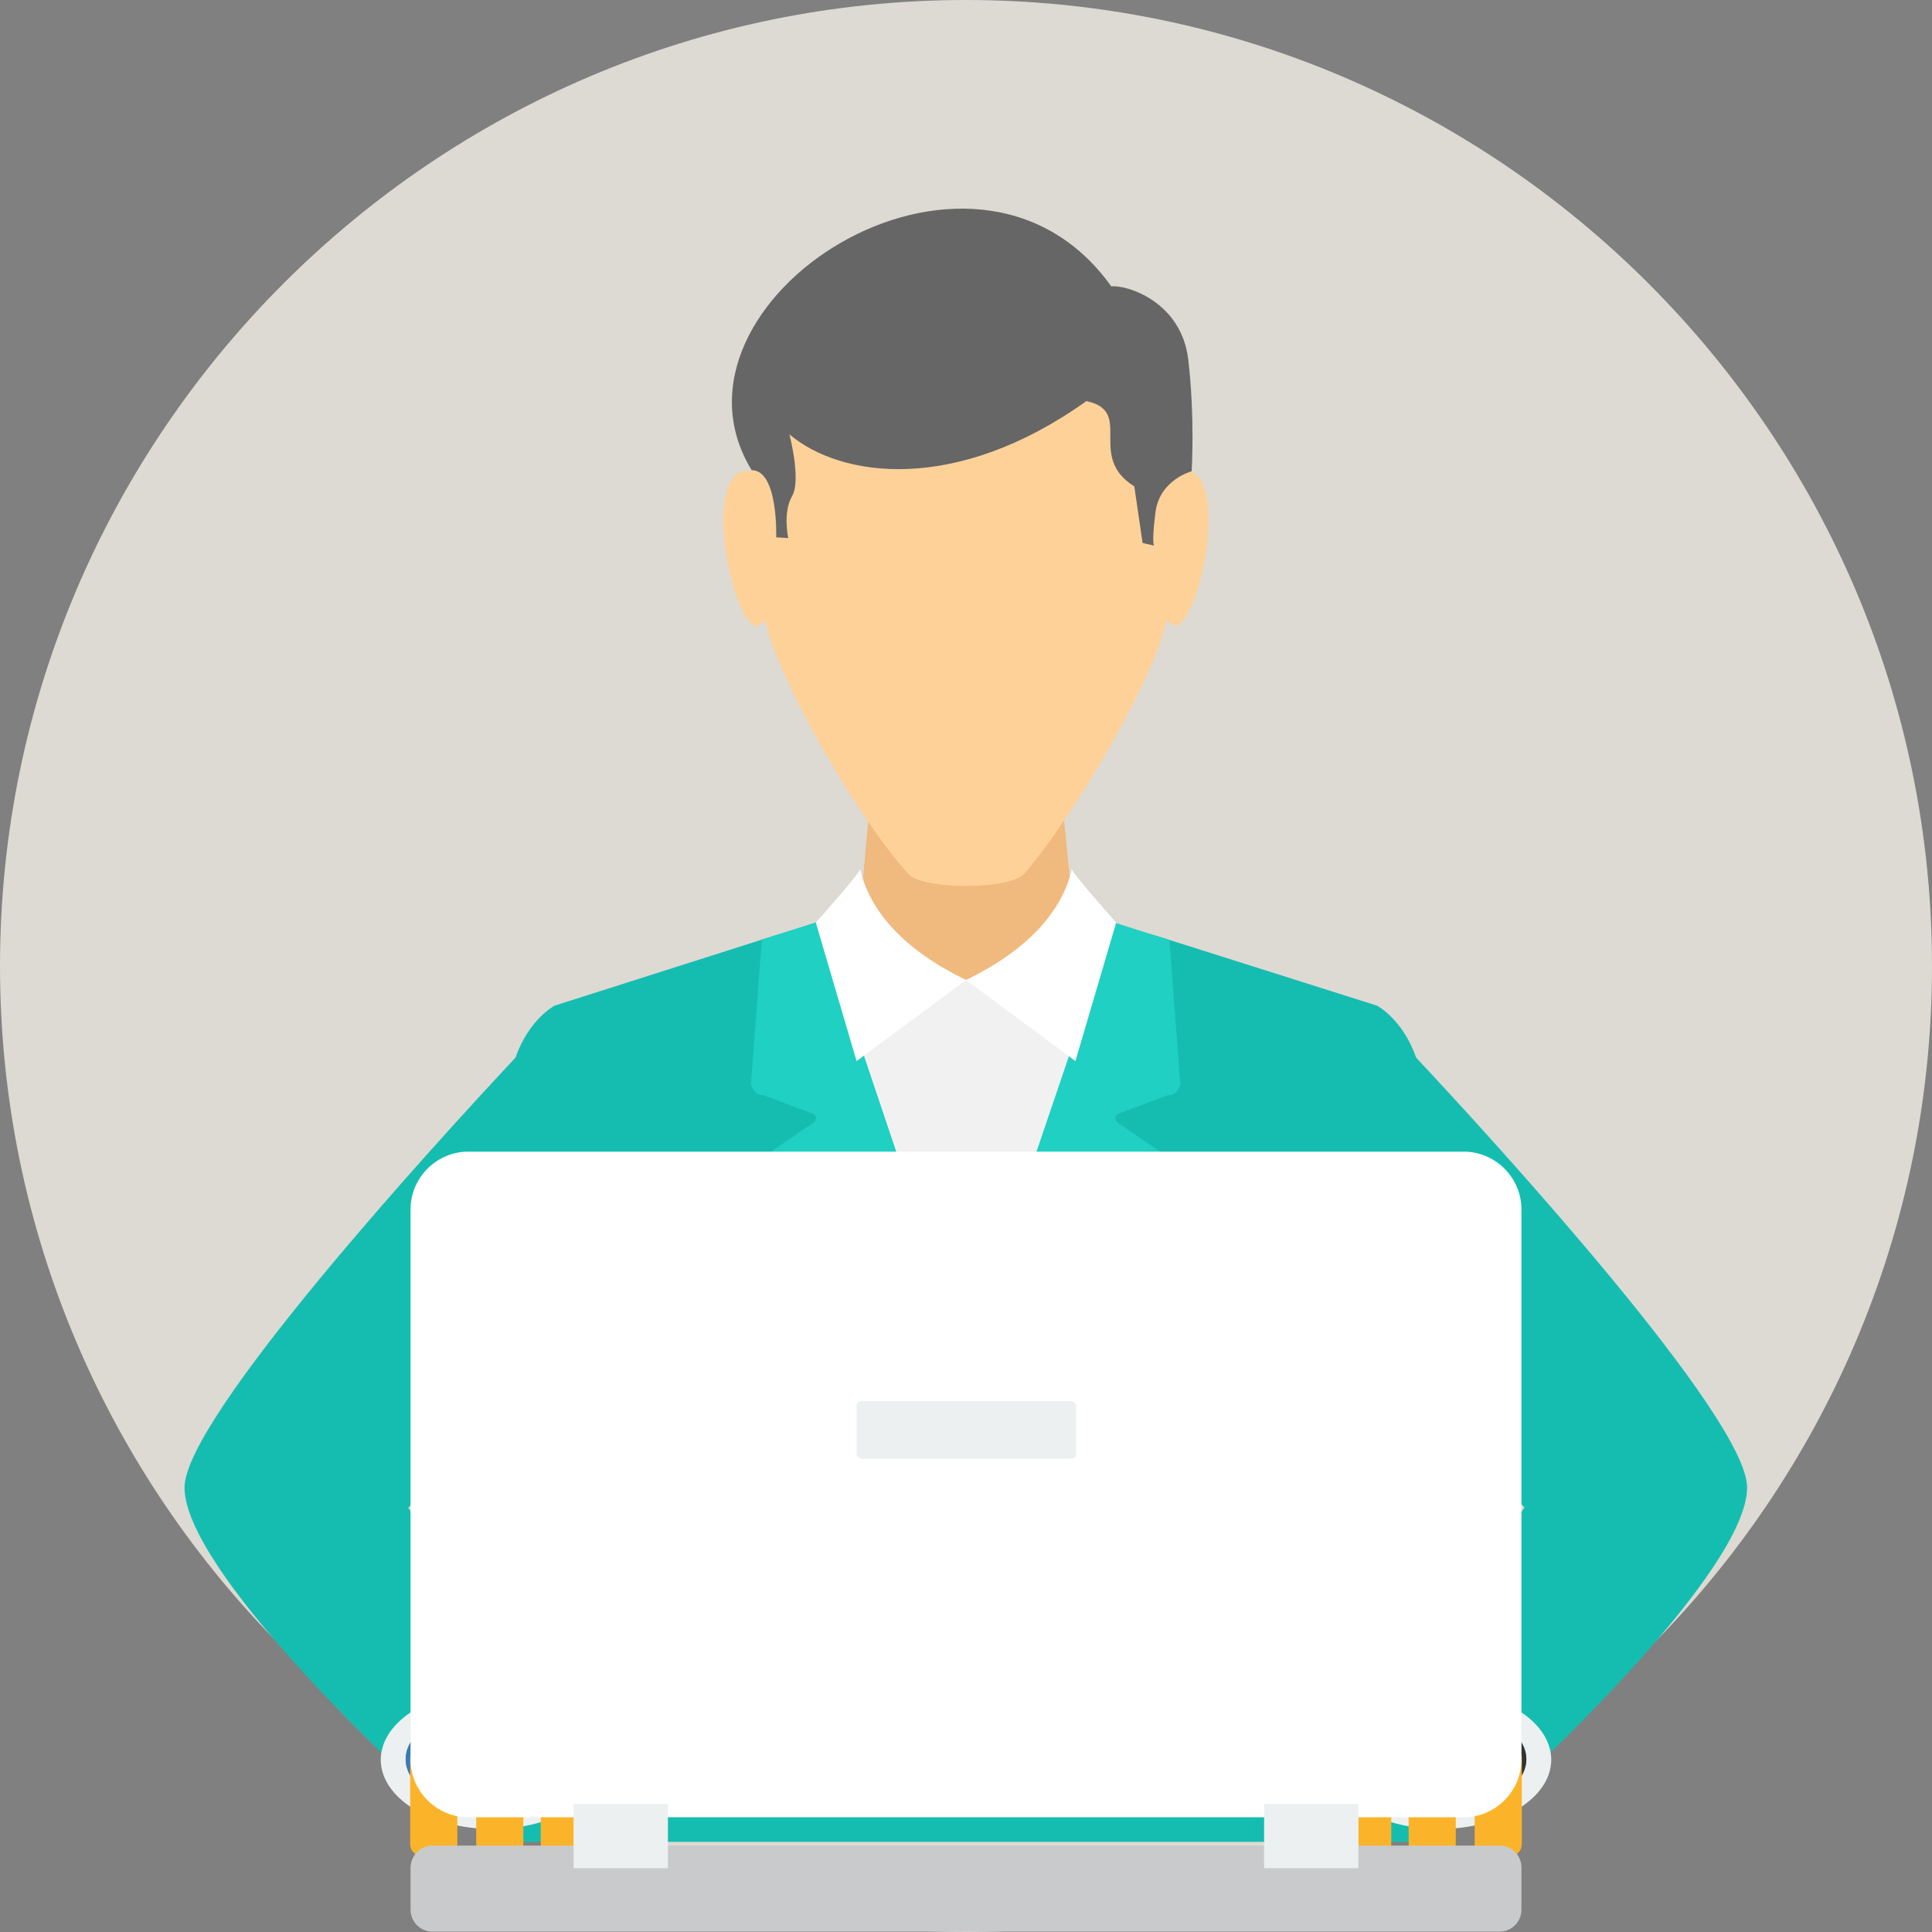 <?xml version="1.0" encoding="utf-8"?>
<!-- Generator: Adobe Illustrator 21.0.2, SVG Export Plug-In . SVG Version: 6.00 Build 0)  -->
<svg version="1.1" id="Layer_1" xmlns="http://www.w3.org/2000/svg" xmlns:xlink="http://www.w3.org/1999/xlink" x="0px" y="0px"
	 viewBox="0 0 512 512" style="enable-background:new 0 0 512 512;" xml:space="preserve">
<rect x="0" y="0" width="512" height="512" fill="#808080" stroke="none"/>
<style type="text/css">
	.st0{fill:#DDDAD3;}
	.st1{fill:#F0B97D;}
	.st2{fill:#15BDB1;}
	.st3{fill:#F1F1F1;}
	.st4{fill:#20D0C2;}
	.st5{fill:#FED198;}
	.st6{fill:#666666;}
	.st7{fill:#FFFFFF;}
	.st8{fill:#ECF0F1;}
	.st9{fill:#377BB9;}
	.st10{fill:#FBB429;}
	.st11{fill:#333333;}
	.st12{fill:#C8CACC;}
</style>
<path class="st0" d="M256,512c141,0,256-115,256-256C512,115,397,0,256,0C115,0,0,115,0,256C0,397,115,512,256,512z"/>
<path class="st1" d="M232.1,195.7h9.5h28.8h9.5l3.9,40.3l6.9,5.5l14.5,9.2l-49.1,116l-49.1-116l14.5-9.2l6.9-5.5L232.1,195.7
	L232.1,195.7z"/>
<path class="st2" d="M217,244.2l-70,22.3c0,0-6.8,3.5-10.4,13.8c-20.9,22.3-87.7,95.4-87.7,113.9c0,22,57,74.9,57,74.9H133v19h123
	h123v-19H406c0,0,57-52.9,57-74.9c0-18.5-66.8-91.6-87.7-113.9c-3.6-10.3-10.4-13.8-10.4-13.8l-69.5-22l-5.9,17.3l-33.5-1.6
	l-33.1,1.6L217,244.2L217,244.2z M133,372.2L133,372.2l8.7,34.6l-1.5,36.6l-7.1-8.2l-24.9-35.6L133,372.2L133,372.2z M379,435.2
	L379,435.2l-7.1,7.7l-1.5-42.5l8.7-28.3l24.9,27.4L379,435.2z"/>
<path class="st3" d="M216.4,244.4l-9.4,3L256,366.7l49.5-119l-10.1-3.2l-24.6,15.2h-29.5L216.4,244.4L216.4,244.4z"/>
<path class="st4" d="M217,244.2l-15.1,4.8l-2.9,38.3c0,0,0.8,3.1,3.2,2.9l13.6,5.1c0,0,0.9,0.9,0.1,2l-11.7,8l40.3,76
	c3.8,0.2,7.6,0.3,11.4,0.3c3.8,0,7.6-0.1,11.4-0.3l40.3-76l-11.7-8c-0.8-1.1,0.1-2,0.1-2l13.6-5.1c2.4,0.3,3.2-2.9,3.2-2.9
	l-2.9-38.2l-14.6-4.6L256,360.2L217,244.2L217,244.2z"/>
<path class="st5" d="M311.6,113.8c0,3.7,1.4,7.4,1.3,11c12.8-2.4,6.6,35.6-0.6,40.9c-0.6,0.4-2-0.5-3.2-1.3
	c-2.5,14-24,51.3-37.6,67.1c-3.8,4.4-26.9,4.3-30.7,0.2c-14-15.4-35.4-53.2-37.9-67.2c-1.2,0.8-2.6,1.7-3.2,1.3
	c-7.2-5.2-13.4-43.2-0.6-40.9c-0.1-3.6,1.3-7.3,1.3-11c0.7-29.5,27.5-44.3,55.6-44.4C284.2,69.5,310.9,84.3,311.6,113.8L311.6,113.8
	z"/>
<path class="st6" d="M294.5,75.9c4-0.5,18.6,4,20.4,19.4c1.8,15.4,0.9,29.6,0.9,29.6s-8.5,2.2-9.6,10.9c-1.1,8.8-0.3,8.8-0.3,8.8
	l-3.1-0.7l-2.2-15c-12.8-8,0.1-19.9-12.7-22.6c-34.5,24.6-65,20.4-78.7,8.8c0,0,3.2,12.1,0.7,16.4c-2.5,4.3-1,11.1-1,11.1l-3.2-0.2
	c0,0,0.6-17.8-6.5-17.8C172,80.1,257.8,24.5,294.5,75.9L294.5,75.9z"/>
<g>
	<path class="st7" d="M227.9,230.2c1,0.1-11.7,14.3-11.7,14.3l10.8,36.7l29-21.5C240.1,252,230.6,241.9,227.9,230.2L227.9,230.2z"/>
	<path class="st7" d="M284.1,230.2c-1,0.1,11.7,14.3,11.7,14.3L285,281.2l-29-21.5C271.9,252,281.4,241.9,284.1,230.2L284.1,230.2z"
		/>
</g>
<path class="st8" d="M130.5,447.9c16.3,0,29.6,8.2,29.6,18.4c0,10.1-13.2,18.4-29.6,18.4s-29.6-8.2-29.6-18.4
	C101,456.1,114.2,447.9,130.5,447.9z M130.5,452.7L130.5,452.7c-12.7,0-23,6.1-23,13.5c0,7.5,10.3,13.5,23,13.5s23-6.1,23-13.5
	C153.5,458.8,143.2,452.7,130.5,452.7z"/>
<path class="st9" d="M130.5,479.7c12.7,0,23-6.1,23-13.5c0-7.4-10.3-13.5-23-13.5s-23,6.1-23,13.5
	C107.5,473.6,117.9,479.7,130.5,479.7z"/>
<path class="st10" d="M121.2,473.9v14.8c0,1.8-1.5,3.3-3.3,3.3h-5.9c-1.8,0-3.3-1.5-3.3-3.3v-22.9c0-0.4,0.1-0.7,0.2-1v-5
	c0-4.3,3.5-7.8,7.8-7.8h48.2c4.3,0,7.8,3.5,7.8,7.8v5c0.1,0.3,0.2,0.7,0.2,1v22.9c0,1.8-1.5,3.3-3.3,3.3h-5.9
	c-1.8,0-3.3-1.5-3.3-3.3v-14.8h-4.6v14.8c0,1.8-1.5,3.3-3.3,3.3h-5.9c-1.8,0-3.3-1.5-3.3-3.3v-14.8h-4.6v14.8c0,1.8-1.5,3.3-3.3,3.3
	h-5.9c-1.8,0-3.3-1.5-3.3-3.3v-14.8L121.2,473.9L121.2,473.9z"/>
<path class="st8" d="M381.5,447.9c-16.3,0-29.6,8.2-29.6,18.4c0,10.1,13.2,18.4,29.6,18.4c16.3,0,29.6-8.2,29.6-18.4
	C411,456.1,397.8,447.9,381.5,447.9z M381.5,452.7L381.5,452.7c12.7,0,23,6.1,23,13.5c0,7.5-10.3,13.5-23,13.5
	c-12.7,0-23-6.1-23-13.5C358.5,458.8,368.8,452.7,381.5,452.7z"/>
<path class="st11" d="M381.5,479.7c12.7,0,23-6.1,23-13.5c0-7.4-10.3-13.5-23-13.5c-12.7,0-23,6.1-23,13.5
	C358.5,473.6,368.8,479.7,381.5,479.7z"/>
<path class="st10" d="M390.8,473.9v14.8c0,1.8,1.5,3.3,3.3,3.3h5.9c1.8,0,3.3-1.5,3.3-3.3v-22.9c0-0.4-0.1-0.7-0.2-1v-5
	c0-4.3-3.5-7.8-7.8-7.8h-48.2c-4.3,0-7.8,3.5-7.8,7.8v5c-0.1,0.3-0.2,0.7-0.2,1v22.9c0,1.8,1.5,3.3,3.3,3.3h5.9
	c1.8,0,3.3-1.5,3.3-3.3v-14.8h4.6v14.8c0,1.8,1.5,3.3,3.3,3.3h5.9c1.8,0,3.3-1.5,3.3-3.3v-14.8h4.6v14.8c0,1.8,1.5,3.3,3.3,3.3h5.9
	c1.8,0,3.3-1.5,3.3-3.3v-14.8L390.8,473.9L390.8,473.9z"/>
<path class="st7" d="M124.1,305.2h263.8c8.4,0,15.3,6.9,15.3,15.3v145.8c0,8.4-6.9,15.3-15.3,15.3H124.1c-8.4,0-15.3-6.9-15.3-15.3
	V320.5C108.8,312.1,115.7,305.2,124.1,305.2z"/>
<path class="st12" d="M114.6,489.1h282.8c3.2,0,5.8,2.6,5.8,5.8v11.2c0,3.2-2.6,5.8-5.8,5.8H114.6c-3.2,0-5.8-2.6-5.8-5.8V495
	C108.8,491.8,111.4,489.1,114.6,489.1z"/>
<g>
	<path class="st8" d="M152,478.1h25v17h-25V478.1z M335,478.1L335,478.1h25v17h-25V478.1z"/>
	<path class="st8" d="M228.3,371.3h55.5c0.7,0,1.4,0.6,1.4,1.4v12.6c0,0.7-0.6,1.3-1.4,1.3h-55.5c-0.7,0-1.3-0.6-1.3-1.3v-12.6
		C226.9,371.9,227.5,371.3,228.3,371.3z"/>
</g>
</svg>
